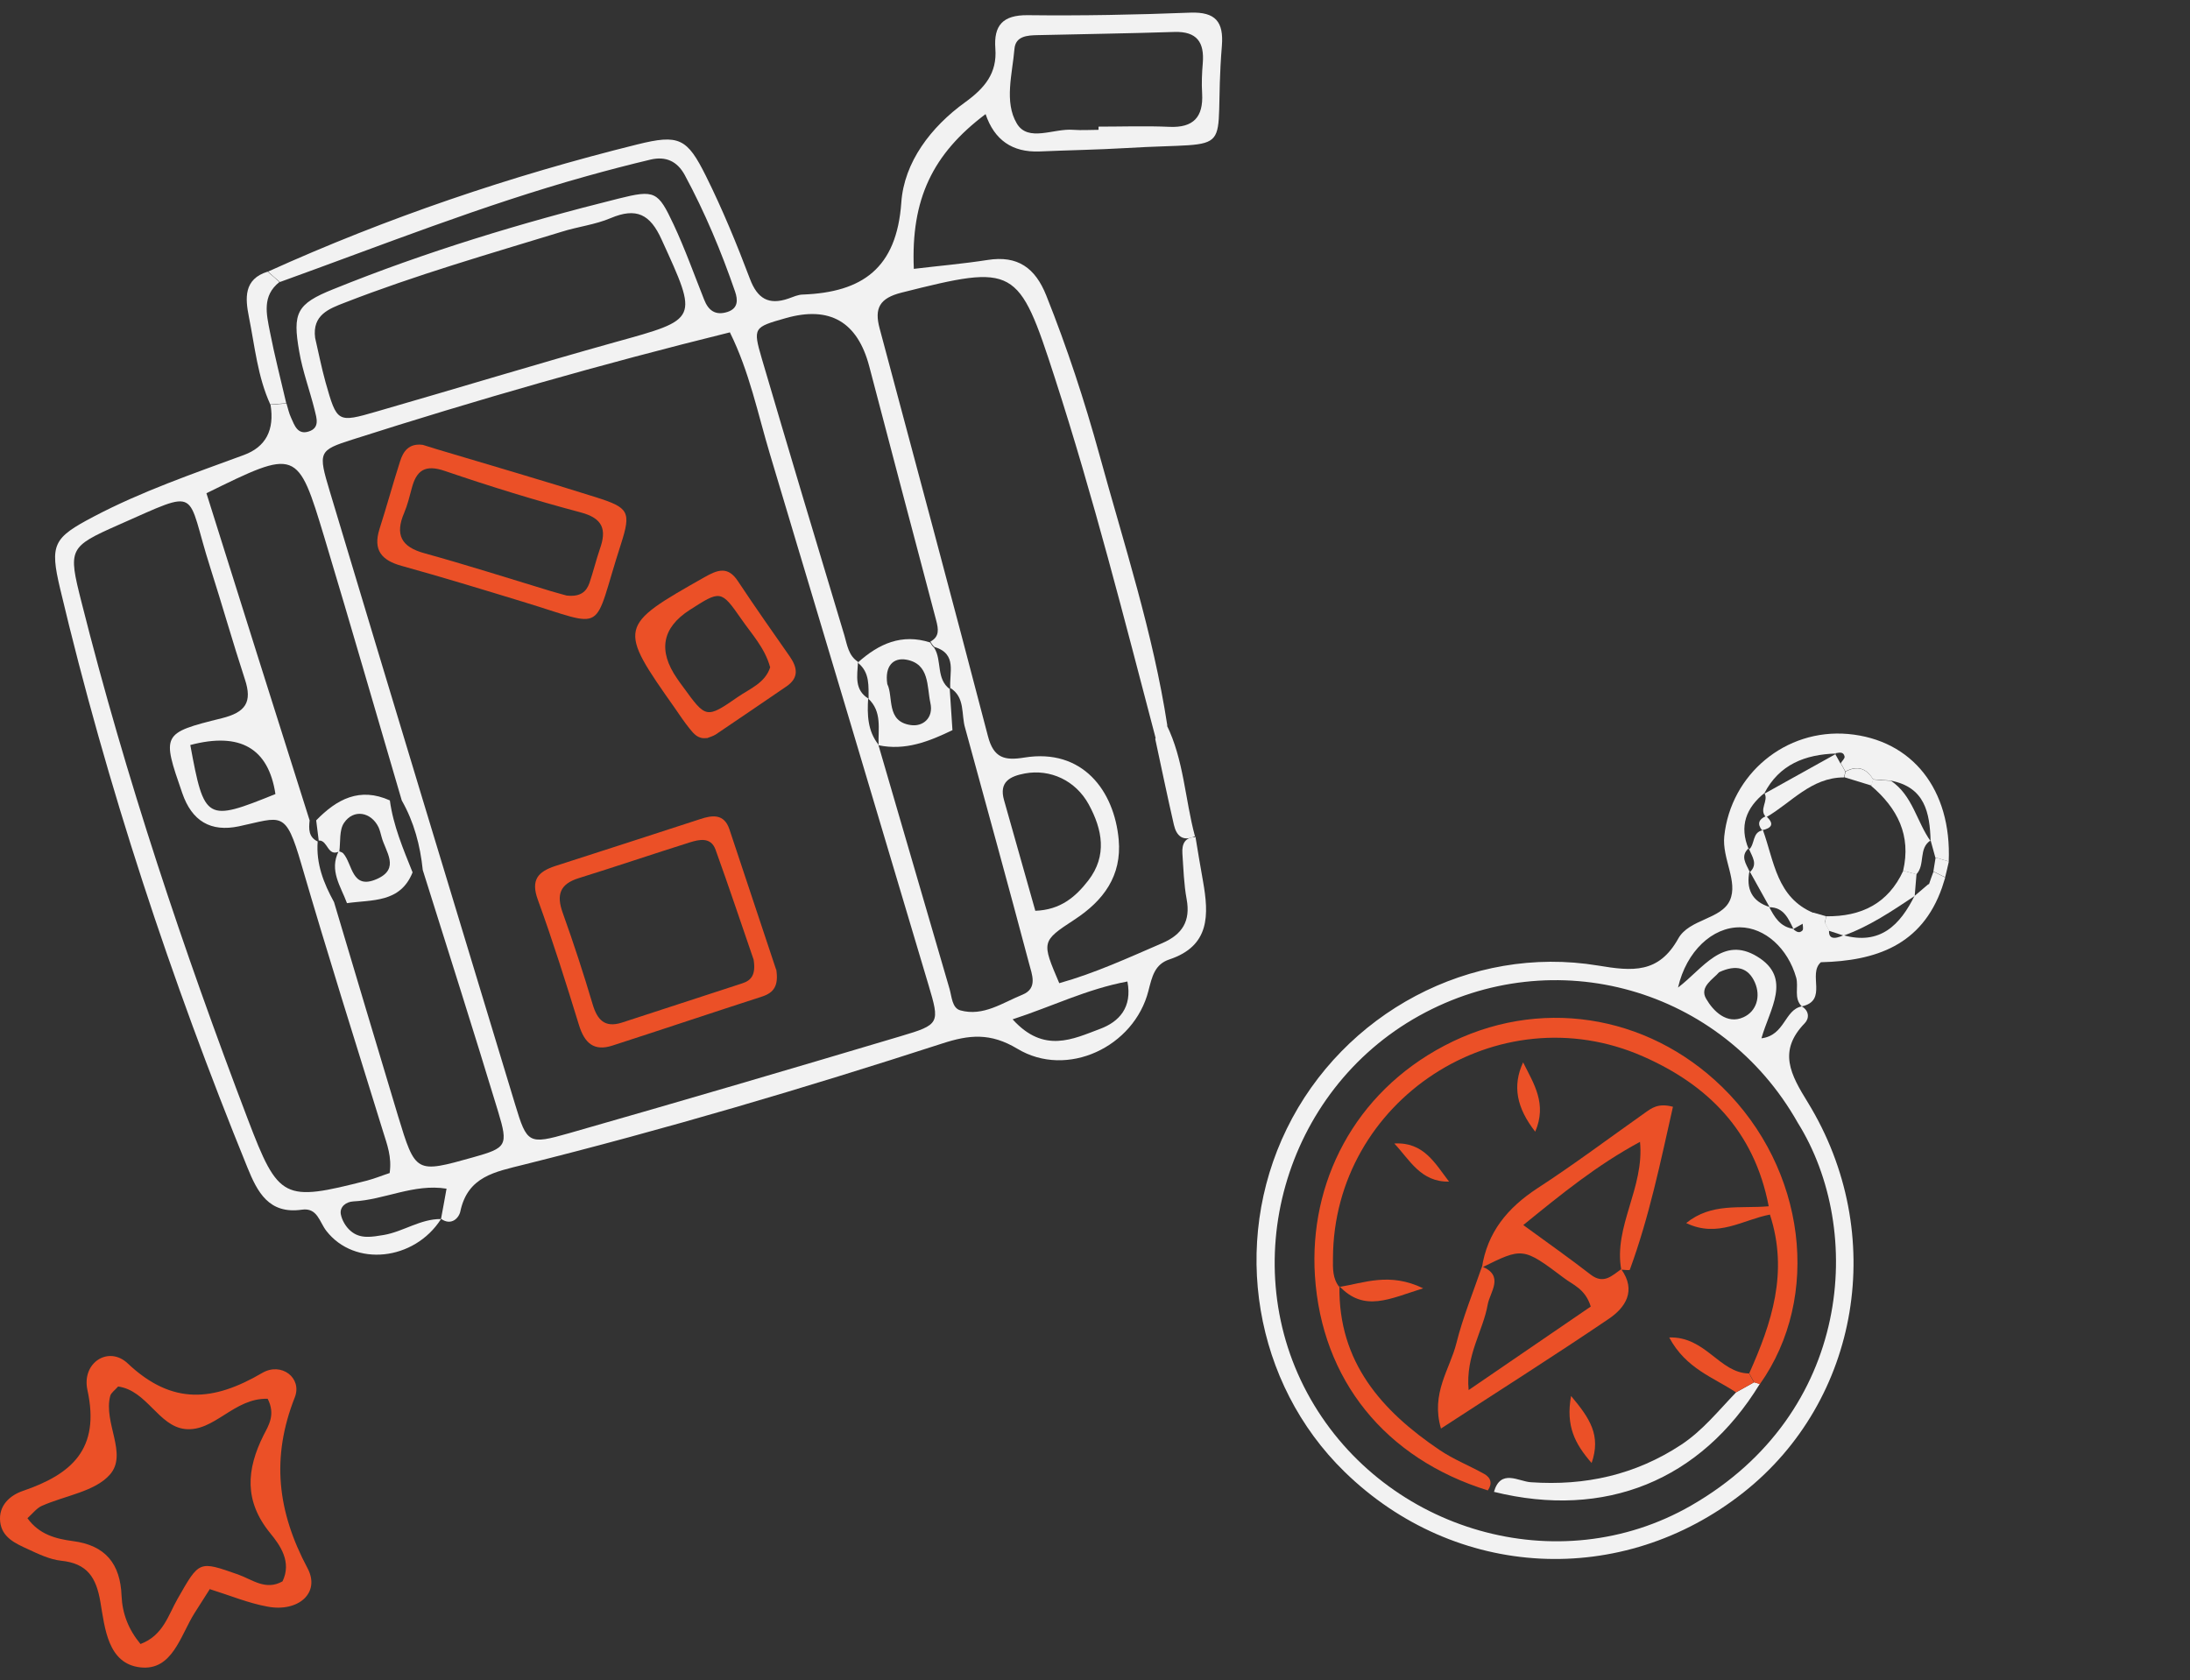<svg xmlns="http://www.w3.org/2000/svg" width="159" height="122" viewBox="0 0 159 122" fill="none"><rect x="0" y="0" width="159" height="122" fill="#333333" stroke="none"/><path d="M15.249 115.393C16.73 115.857 18.05 116.41 19.442 116.66C21.654 117.07 23.278 115.661 22.332 113.877C20.137 109.755 19.674 105.848 21.404 101.459C21.957 100.05 20.423 98.872 19.031 99.693C15.517 101.744 12.519 102.066 9.272 98.997C7.898 97.695 5.918 98.925 6.346 100.924C7.292 105.224 5.204 107.043 1.654 108.257C0.726 108.578 -0.112 109.309 0.012 110.487C0.137 111.646 1.136 112.075 2.028 112.485C2.796 112.842 3.616 113.234 4.437 113.324C6.328 113.52 6.988 114.519 7.292 116.339C7.613 118.212 7.827 120.799 10.182 121.067C12.519 121.334 13.09 118.765 14.125 117.124C14.5 116.535 14.874 115.946 15.249 115.358V115.393ZM19.424 101.548C20.03 102.708 19.495 103.511 19.138 104.207C17.89 106.704 17.711 108.988 19.62 111.325C20.352 112.217 21.19 113.413 20.512 114.822C19.281 115.518 18.3 114.68 17.283 114.323C14.428 113.324 14.482 113.306 12.894 116.089C12.216 117.266 11.859 118.747 10.2 119.372C9.326 118.319 8.88 117.159 8.826 115.875C8.737 113.555 7.666 112.2 5.276 111.896C4.08 111.736 2.849 111.432 1.993 110.237C2.403 109.862 2.671 109.505 3.028 109.345C4.705 108.596 6.899 108.31 7.987 107.061C9.29 105.563 7.488 103.297 8.005 101.352C8.059 101.138 8.326 100.959 8.576 100.674C10.664 100.959 11.502 103.546 13.429 103.761C15.552 103.993 16.98 101.495 19.424 101.566V101.548Z" fill="#EB5027"></path><path d="M86.785 60.708C86.97 61.802 87.139 62.881 87.34 63.975C87.772 66.411 87.864 68.677 84.904 69.663C83.826 70.018 83.641 70.927 83.379 71.944C82.346 76.014 77.475 78.326 73.868 76.152C71.895 74.966 70.354 75.135 68.412 75.767C58.377 79.019 48.266 82.01 38.016 84.568C35.935 85.092 33.962 85.416 33.422 87.959C33.315 88.453 32.76 89.023 32.02 88.499C32.143 87.805 32.282 87.127 32.42 86.31C30.047 85.925 27.904 87.127 25.638 87.235C25.13 87.266 24.652 87.62 24.744 88.16C24.822 88.591 25.099 89.069 25.438 89.362C26.147 89.994 27.01 89.809 27.873 89.67C29.291 89.424 30.525 88.499 32.02 88.514C30.078 91.551 25.746 92.013 23.696 89.377C23.188 88.73 23.049 87.666 21.908 87.836C19.519 88.175 18.687 86.557 17.962 84.769C12.398 71.097 7.774 57.116 4.367 42.751C3.597 39.514 3.874 39.051 6.803 37.51C10.286 35.676 14.016 34.396 17.7 33.04C19.293 32.454 19.94 31.236 19.642 29.387C20.028 29.356 20.413 29.325 20.799 29.294C20.906 29.649 20.983 30.019 21.138 30.343C21.384 30.897 21.615 31.591 22.417 31.329C23.234 31.067 22.987 30.358 22.849 29.788C22.494 28.354 21.97 26.967 21.723 25.518C21.23 22.713 21.538 22.065 24.189 21.002C30.925 18.273 37.862 16.177 44.906 14.42C47.557 13.757 47.773 13.896 48.898 16.285C49.73 18.058 50.393 19.923 51.117 21.742C51.426 22.543 51.934 22.928 52.813 22.651C53.614 22.389 53.568 21.757 53.368 21.171C52.366 18.258 51.179 15.422 49.715 12.709C49.16 11.692 48.328 11.337 47.249 11.584C45.692 11.954 44.15 12.355 42.609 12.786C35.025 14.898 27.719 17.811 20.321 20.478C20.028 20.231 19.75 19.984 19.457 19.722C28.105 15.807 37.06 12.771 46.262 10.489C49.299 9.734 49.884 10.027 51.256 12.786C52.458 15.206 53.491 17.719 54.447 20.247C54.986 21.68 55.803 22.173 57.237 21.68C57.591 21.557 57.946 21.387 58.3 21.387C62.601 21.218 65.098 19.491 65.437 14.713C65.637 11.769 67.595 9.21 70.076 7.422C71.479 6.405 72.404 5.326 72.265 3.522C72.142 1.858 72.789 1.087 74.608 1.102C78.539 1.149 82.484 1.072 86.43 0.918C88.249 0.856 88.85 1.58 88.712 3.322C88.034 11.646 90.145 10.243 81.729 10.752C79.633 10.875 77.552 10.906 75.456 10.998C73.493 11.07 72.193 10.166 71.556 8.285C67.703 11.183 66.13 14.466 66.346 19.522C68.134 19.306 69.938 19.152 71.71 18.875C73.884 18.535 75.163 19.445 75.965 21.464C77.475 25.241 78.739 29.094 79.818 33.009C81.606 39.529 83.718 45.957 84.75 52.677C84.473 53.016 84.195 53.355 83.933 53.71C81.621 44.908 79.386 36.092 76.581 27.429C73.945 19.291 73.714 19.168 65.452 21.248C63.865 21.649 63.464 22.374 63.865 23.853C66.5 33.718 69.152 43.568 71.726 53.448C72.142 55.066 72.959 55.236 74.377 55.005C78.585 54.326 80.897 57.394 81.221 60.97C81.452 63.59 80.126 65.394 77.999 66.781C75.595 68.353 75.625 68.384 76.905 71.389C79.494 70.665 81.93 69.54 84.396 68.476C85.845 67.844 86.446 66.873 86.153 65.286C85.953 64.207 85.922 63.081 85.845 61.972C85.799 61.278 86.03 60.769 86.831 60.785L86.785 60.708ZM63.063 50.75L63.032 50.689C62.955 51.891 62.986 53.078 63.788 54.08H63.772C65.499 59.983 67.21 65.887 68.936 71.79C69.105 72.376 69.121 73.193 69.722 73.362C71.387 73.825 72.789 72.808 74.238 72.222C75.363 71.759 74.916 70.742 74.716 69.971C73.205 64.268 71.633 58.581 70.076 52.877C69.768 51.876 70.107 50.627 68.967 49.933L68.998 49.995C68.89 48.885 69.537 47.483 67.841 46.974C67.718 46.866 67.626 46.727 67.549 46.589C68.227 46.219 68.134 45.679 67.965 45.032C66.331 38.882 64.728 32.732 63.109 26.597C62.257 23.36 60.237 22.194 57.052 23.098C54.724 23.761 54.647 23.776 55.31 26.042C57.283 32.747 59.287 39.452 61.306 46.142C61.506 46.82 61.599 47.606 62.292 48.053V48.084C62.246 49.055 62 50.088 63.063 50.735V50.75ZM23.064 61.108C22.941 62.712 23.496 64.129 24.251 65.501C25.793 70.665 27.334 75.844 28.891 81.008C30.17 85.216 30.186 85.2 34.363 84.029C36.767 83.351 36.921 83.196 36.166 80.715C34.393 74.858 32.528 69.016 30.694 63.174C30.509 61.386 30.062 59.69 29.168 58.118C27.303 51.768 25.469 45.402 23.558 39.051C21.6 32.562 21.569 32.578 14.988 35.814C17.469 43.706 19.966 51.644 22.479 59.567C22.417 60.184 22.386 60.785 23.08 61.108H23.064ZM52.998 24.131C43.703 26.427 34.609 29.032 25.592 31.915C23.126 32.701 23.08 32.809 23.943 35.676C28.398 50.519 32.898 65.363 37.399 80.191C38.262 83.042 38.37 83.119 41.299 82.287C49.345 79.99 57.36 77.632 65.375 75.243C68.242 74.395 68.242 74.303 67.41 71.513C63.587 58.658 59.749 45.818 55.896 32.963C55.017 30.034 54.416 27.013 52.998 24.146V24.131ZM28.29 85.169C28.459 84.013 28.105 83.104 27.812 82.164C25.808 75.69 23.773 69.247 21.877 62.742C20.721 58.766 20.459 59.336 17.346 59.999C15.301 60.43 13.929 59.624 13.23 57.579C11.751 53.309 11.735 53.232 16.097 52.153C17.839 51.721 18.332 50.982 17.777 49.317C16.899 46.635 16.128 43.907 15.265 41.209C13.446 35.522 14.695 35.429 8.606 38.111C4.984 39.714 4.938 39.853 5.909 43.691C9.13 56.484 13.307 68.954 17.993 81.27C20.228 87.142 20.598 87.266 26.64 85.724C27.226 85.57 27.781 85.339 28.305 85.169H28.29ZM22.879 24.532C23.126 25.61 23.342 26.689 23.635 27.753C24.467 30.682 24.482 30.712 27.349 29.88C33.13 28.215 38.879 26.458 44.675 24.84C50.748 23.16 50.701 23.237 48.035 17.395C47.202 15.545 46.2 15.052 44.335 15.838C43.21 16.316 41.962 16.455 40.79 16.825C35.503 18.443 30.186 19.969 25.037 21.973C23.881 22.42 22.663 22.867 22.879 24.532ZM79.756 9.426V9.195C81.467 9.195 83.194 9.133 84.904 9.21C86.646 9.287 87.371 8.501 87.278 6.79C87.232 6.05 87.263 5.31 87.325 4.586C87.448 3.075 86.908 2.274 85.274 2.32C81.96 2.428 78.647 2.474 75.332 2.551C74.593 2.567 73.73 2.613 73.652 3.553C73.498 5.372 72.897 7.407 73.822 8.964C74.639 10.351 76.519 9.303 77.922 9.426C78.539 9.472 79.155 9.426 79.756 9.426ZM75.148 66.133C77.013 66.072 78.107 65.101 79.016 63.929C80.404 62.126 80.034 60.23 79.047 58.411C78.092 56.669 76.257 55.822 74.408 56.161C73.344 56.361 72.512 56.762 72.897 58.103C73.652 60.785 74.408 63.467 75.163 66.118L75.148 66.133ZM13.816 54.095C14.833 59.613 14.972 59.69 19.997 57.656C19.493 54.326 17.433 53.139 13.816 54.095ZM73.529 74.025C75.795 76.522 77.907 75.443 79.88 74.703C81.236 74.195 82.222 73.162 81.853 71.266C78.893 71.821 76.412 73.07 73.529 74.01V74.025Z" fill="#F2F2F2"></path><path d="M19.427 19.722C19.719 19.969 19.997 20.215 20.29 20.477C19.01 21.479 19.349 22.82 19.596 24.084C19.935 25.826 20.382 27.552 20.783 29.279C20.398 29.309 20.012 29.34 19.627 29.371C18.702 27.352 18.502 25.148 18.07 23.005C17.808 21.68 17.669 20.262 19.442 19.722H19.427Z" fill="#F2F2F2"></path><path d="M86.754 60.723C85.876 61.124 85.413 60.692 85.228 59.891C84.751 57.81 84.319 55.729 83.872 53.648C84.15 53.309 84.412 52.97 84.689 52.615C85.953 55.159 86.03 58.026 86.754 60.708V60.723Z" fill="#F2F2F2"></path><path d="M69.152 53.016C67.456 53.833 65.73 54.526 63.772 54.11H63.788C63.741 52.939 64.065 51.675 63.032 50.719L63.063 50.781C63.048 49.825 63.171 48.839 62.292 48.13V48.099C63.803 46.742 65.468 45.987 67.533 46.65C67.61 46.789 67.703 46.928 67.826 47.035C68.412 47.96 67.934 49.301 68.982 50.056L68.951 49.995L69.152 53.031V53.016ZM64.42 49.671C64.882 50.596 64.312 52.384 66.115 52.646C66.994 52.785 67.795 52.137 67.549 51.043C67.287 49.841 67.502 48.207 65.807 47.899C64.867 47.729 64.219 48.346 64.42 49.671Z" fill="#F2F2F2"></path><path d="M56.358 70.388C56.544 71.59 56.173 72.083 55.326 72.361C51.703 73.532 48.081 74.75 44.459 75.921C43.118 76.353 42.44 75.736 42.039 74.441C41.099 71.389 40.143 68.338 39.049 65.332C38.525 63.898 39.049 63.297 40.313 62.881C43.827 61.756 47.326 60.615 50.84 59.474C51.719 59.182 52.567 59.074 52.952 60.199C54.123 63.698 55.279 67.197 56.343 70.388H56.358ZM54.709 69.663C53.877 67.258 52.952 64.469 51.95 61.694C51.611 60.754 50.763 60.954 50.07 61.17C47.372 62.018 44.706 62.927 42.024 63.76C40.636 64.191 40.39 64.977 40.852 66.272C41.638 68.461 42.363 70.68 43.026 72.915C43.365 74.056 43.904 74.642 45.137 74.256C48.05 73.316 50.964 72.345 53.877 71.405C54.555 71.189 54.894 70.773 54.709 69.648V69.663Z" fill="#EB5027"></path><path d="M30.694 32.3C30.972 32.392 31.326 32.5 31.681 32.608C35.55 33.764 39.419 34.889 43.272 36.107C45.646 36.862 45.846 37.14 45.075 39.529C42.948 46.111 44.212 45.587 37.954 43.691C35.026 42.797 32.097 41.903 29.153 41.086C27.704 40.685 27.072 39.945 27.55 38.419C28.074 36.785 28.521 35.136 29.045 33.502C29.276 32.762 29.692 32.177 30.679 32.3H30.694ZM41.16 43.244C42.147 43.352 42.578 42.951 42.794 42.334C43.072 41.517 43.272 40.685 43.55 39.868C44.058 38.45 43.781 37.633 42.147 37.202C38.833 36.323 35.55 35.306 32.297 34.196C30.864 33.703 30.232 34.15 29.893 35.46C29.739 36.045 29.585 36.662 29.353 37.217C28.66 38.82 29.122 39.714 30.833 40.176C33.9 41.024 36.937 41.995 39.989 42.92C40.451 43.059 40.929 43.182 41.145 43.244H41.16Z" fill="#EB5027"></path><path d="M51.302 53.587C50.701 53.679 50.377 53.294 50.069 52.908C49.684 52.431 49.345 51.922 49.006 51.429C44.844 45.525 44.875 45.463 51.133 41.918C52.088 41.379 52.844 41.071 53.584 42.211C54.801 44.045 56.065 45.849 57.329 47.652C57.899 48.469 58.023 49.209 57.098 49.841C55.387 51.012 53.661 52.184 51.95 53.34C51.749 53.463 51.503 53.525 51.318 53.602L51.302 53.587ZM55.911 48.438C55.526 47.036 54.57 46.034 53.815 44.939C52.35 42.828 52.304 42.858 50.069 44.292C48.065 45.587 47.762 47.246 49.16 49.271C49.298 49.471 49.437 49.671 49.591 49.872C51.256 52.169 51.272 52.199 53.584 50.596C54.462 49.995 55.572 49.579 55.926 48.423L55.911 48.438Z" fill="#EB5027"></path><path d="M23.142 61.047C23.08 60.553 23.018 60.06 22.956 59.567C24.452 58.026 26.116 57.132 28.305 58.118C28.552 59.952 29.276 61.648 29.954 63.343C29.06 65.578 27.01 65.316 25.192 65.578C24.744 64.361 23.881 63.205 24.59 61.802C24.698 61.848 24.837 61.879 24.914 61.956C25.608 62.727 25.515 64.623 27.334 63.837C29.091 63.081 27.981 61.833 27.704 60.769C27.642 60.538 27.581 60.291 27.488 60.076C26.949 58.95 25.669 58.719 24.976 59.752C24.621 60.276 24.729 61.124 24.637 61.817C23.789 62.249 23.804 61.016 23.172 61.031L23.142 61.047Z" fill="#F2F2F2"></path><path d="M141 64.439C139.531 68.644 136.172 69.773 132.202 69.867C131.219 70.731 132.746 72.651 130.812 73.075C130.213 72.473 130.598 71.676 130.409 70.988C129.804 68.855 128.136 67.349 126.328 67.332C124.34 67.31 122.437 69.057 121.83 71.706C123.652 70.321 125.071 67.926 127.581 69.457C130.141 71.014 128.481 73.261 127.886 75.392C129.601 75.177 129.553 73.317 130.812 73.075C131.357 73.388 131.368 73.947 131.032 74.293C129.059 76.326 130.004 78.023 131.26 80.058C137.092 89.584 135.027 101.688 126.588 108.362C117.768 115.336 105.651 114.707 97.617 106.866C91.054 100.464 89.348 90.3 93.422 81.963C97.527 73.557 106.753 68.58 116.018 70.108C118.549 70.534 120.432 70.685 121.845 68.152C122.637 66.723 124.971 66.765 125.593 65.378C126.208 64.012 125.017 62.347 125.186 60.718C125.663 56.218 129.635 52.896 134.179 53.295C138.841 53.716 141.707 57.342 141.482 62.548C141.16 62.445 140.832 62.363 140.51 62.26C140.402 61.844 140.281 61.435 140.165 61.006L140.168 61.075C140.111 59.007 139.753 57.16 137.282 56.683C136.86 56.653 136.417 56.618 135.995 56.588C135.503 55.768 134.838 55.556 133.982 56.015C133.87 55.813 133.757 55.611 133.645 55.409C133.748 55.246 133.96 55.057 133.92 54.921C133.834 54.545 133.508 54.656 133.247 54.695L133.31 54.713C131.071 54.778 129.177 55.497 128.085 57.622L128.124 57.565C126.771 58.653 126.257 59.98 126.959 61.653L126.97 61.577C126.313 62.172 126.779 62.724 127.025 63.292L127.022 63.224C126.755 64.519 127.169 65.453 128.492 65.863L128.435 65.825C128.82 66.58 129.246 67.313 130.218 67.443L130.155 67.425C130.363 67.609 130.607 67.826 130.864 67.559C130.95 67.459 130.876 67.2 130.874 67.007L131.171 66.842L131.467 66.677C131.802 66.772 132.138 66.868 132.473 66.963C132.578 67.152 132.683 67.34 132.796 67.542C132.748 68.133 133.108 68.251 133.874 67.895L133.805 67.898C136.502 68.655 137.954 67.176 139.031 64.989L138.999 65.059C139.331 64.769 139.671 64.491 140.003 64.201C140.323 64.269 140.657 64.33 140.97 64.385L141 64.439ZM130.525 81.526C125.013 71.751 112.861 68.302 103.035 73.754C93.21 79.206 89.611 91.882 95.154 101.586C100.637 111.183 113.145 114.858 122.78 109.318C134.461 102.604 135.397 89.328 130.525 81.526ZM124.81 70.594C124.397 71.089 123.352 71.653 123.874 72.526C124.39 73.421 125.379 74.406 126.576 73.863C127.523 73.441 127.855 72.357 127.409 71.335C126.941 70.272 126.067 70.001 124.81 70.594Z" fill="#F2F2F2"></path><path d="M141.49 62.561C141.403 62.945 141.317 63.328 141.223 63.698C140.934 63.559 140.658 63.413 140.369 63.273C140.43 62.94 140.47 62.6 140.531 62.266C140.853 62.369 141.181 62.451 141.503 62.554L141.49 62.561Z" fill="#F2F2F2"></path><path d="M141.23 63.712C141.151 63.95 141.079 64.201 141 64.439C140.679 64.371 140.353 64.323 140.033 64.254C140.149 63.925 140.252 63.603 140.376 63.287C140.665 63.426 140.941 63.572 141.23 63.712Z" fill="#F2F2F2"></path><path d="M136.002 56.602C136.424 56.631 136.867 56.667 137.29 56.696C138.868 57.758 139.153 59.664 140.175 61.088L140.172 61.019C139.259 61.598 139.802 62.795 139.129 63.487C138.815 63.398 138.5 63.308 138.172 63.226C138.769 60.654 137.764 58.69 135.85 57.057C135.891 56.91 135.933 56.764 135.975 56.617L136.002 56.602Z" fill="#F2F2F2"></path><path d="M131.483 66.738L131.187 66.903L130.891 67.068C130.648 67.203 130.406 67.338 130.164 67.473L130.227 67.491C129.847 66.714 129.52 65.873 128.444 65.872L128.5 65.911C128.013 65.036 127.518 64.147 127.031 63.271L127.034 63.34C127.67 62.739 127.19 62.195 126.979 61.625L126.968 61.701C127.441 61.314 127.187 60.415 127.996 60.282C128.813 62.544 128.992 65.179 131.678 66.295C131.622 66.449 131.567 66.603 131.519 66.771L131.483 66.738Z" fill="#F2F2F2"></path><path d="M133.639 55.43C133.751 55.632 133.877 55.826 133.976 56.036C133.948 56.175 133.912 56.301 133.87 56.448C131.49 56.45 130.06 58.286 128.23 59.34C127.66 58.793 128.432 58.152 128.104 57.593L128.065 57.65C129.803 56.683 131.553 55.709 133.291 54.741L133.228 54.724C133.363 54.966 133.49 55.195 133.625 55.437L133.639 55.43Z" fill="#F2F2F2"></path><path d="M132.812 67.604C132.708 67.415 132.603 67.227 132.49 67.025C132.524 66.864 132.559 66.704 132.586 66.531C135.126 66.563 137.085 65.613 138.186 63.219C138.501 63.308 138.815 63.398 139.143 63.48C139.091 64.02 139.06 64.567 139.008 65.107L139.04 65.037C137.377 66.139 135.73 67.267 133.814 67.946L133.883 67.943C133.519 67.828 133.169 67.705 132.805 67.59L132.812 67.604Z" fill="#F2F2F2"></path><path d="M133.989 56.029C134.845 55.57 135.51 55.782 136.002 56.602C135.96 56.748 135.919 56.895 135.877 57.042C135.219 56.843 134.554 56.631 133.897 56.433C133.925 56.294 133.961 56.168 134.003 56.021L133.989 56.029Z" fill="#F2F2F2"></path><path d="M132.49 67.024C132.154 66.929 131.819 66.833 131.483 66.738C131.539 66.584 131.594 66.429 131.642 66.262C131.956 66.351 132.271 66.441 132.585 66.53C132.551 66.691 132.516 66.851 132.49 67.024Z" fill="#F2F2F2"></path><path d="M108.46 108.345C108.942 106.612 110.255 107.575 111.147 107.625C115.092 107.899 118.734 107.089 122.053 104.906C123.615 103.878 124.765 102.426 126.051 101.093C126.482 100.853 126.927 100.605 127.358 100.365C127.504 100.407 127.63 100.443 127.763 100.492C123.479 107.499 116.545 110.318 108.466 108.324L108.46 108.345Z" fill="#F2F2F2"></path><path d="M128.219 59.258C128.844 59.81 128.651 60.129 127.927 60.285C127.561 59.819 127.691 59.482 128.219 59.258Z" fill="#F2F2F2"></path><path d="M97.247 93.4C97.167 98.896 100.305 102.441 104.516 105.283C105.533 105.97 106.684 106.422 107.76 107.023C108.248 107.298 108.364 107.728 108.02 108.219C100.555 105.901 95.961 100.184 95.468 92.644C95.031 85.901 98.309 79.366 104.877 75.922C111.633 72.372 119.56 73.587 125.041 78.933C131.114 84.867 132.264 94.159 127.771 100.506C127.638 100.456 127.491 100.415 127.365 100.379C127.245 100.163 127.125 99.948 126.998 99.719C128.623 96.079 129.867 92.388 128.501 88.191C126.538 88.561 124.714 89.912 122.422 88.806C124.274 87.316 126.309 87.771 128.413 87.588C127.361 82.087 123.957 78.76 119.284 76.704C108.75 72.072 96.821 79.894 96.777 91.35C96.769 92.096 96.74 92.836 97.243 93.455L97.261 93.392L97.247 93.4Z" fill="#EB5027"></path><path d="M107.587 92.072C107.975 89.474 109.456 87.697 111.615 86.284C114.271 84.558 116.809 82.652 119.404 80.818C119.9 80.472 120.365 80.072 121.461 80.362C120.556 84.376 119.739 88.359 118.329 92.196C118.311 92.259 117.922 92.193 117.707 92.189C117.14 89.047 119.397 86.256 119.069 82.91C115.936 84.602 113.425 86.652 110.595 88.951C112.406 90.271 113.973 91.375 115.495 92.556C116.445 93.28 117.043 92.612 117.706 92.155C118.824 93.72 118.009 94.95 116.79 95.769C112.871 98.427 108.864 100.958 104.619 103.727C103.864 101.166 105.27 99.413 105.738 97.529C106.207 95.645 106.967 93.811 107.596 91.961C109.24 92.633 108.181 93.805 108.014 94.71C107.673 96.663 106.392 98.418 106.627 100.933C109.835 98.741 112.708 96.772 115.494 94.868C115.092 93.575 114.196 93.297 113.546 92.794C110.569 90.553 110.542 90.568 107.572 92.045L107.587 92.072Z" fill="#EB5027"></path><path d="M127.344 100.373C126.913 100.613 126.469 100.86 126.038 101.1C124.41 100.013 122.402 99.385 121.19 97.113C123.843 97.03 124.838 99.705 126.984 99.727C127.104 99.942 127.224 100.158 127.352 100.387L127.344 100.373Z" fill="#EB5027"></path><path d="M105.204 85.795C103.15 85.844 102.346 84.21 101.231 83.031C103.365 82.902 104.187 84.474 105.204 85.795Z" fill="#EB5027"></path><path d="M110.582 77.138C111.369 78.711 112.33 80.152 111.461 82.171C110.115 80.45 109.788 78.85 110.582 77.138Z" fill="#EB5027"></path><path d="M97.222 93.449C99.051 93.154 100.886 92.362 103.326 93.544C100.889 94.301 99.05 95.307 97.24 93.386L97.222 93.449Z" fill="#EB5027"></path><path d="M115.556 106.229C114.335 104.828 113.671 103.539 114.064 101.362C115.426 102.985 116.254 104.218 115.556 106.229Z" fill="#EB5027"></path></svg>
